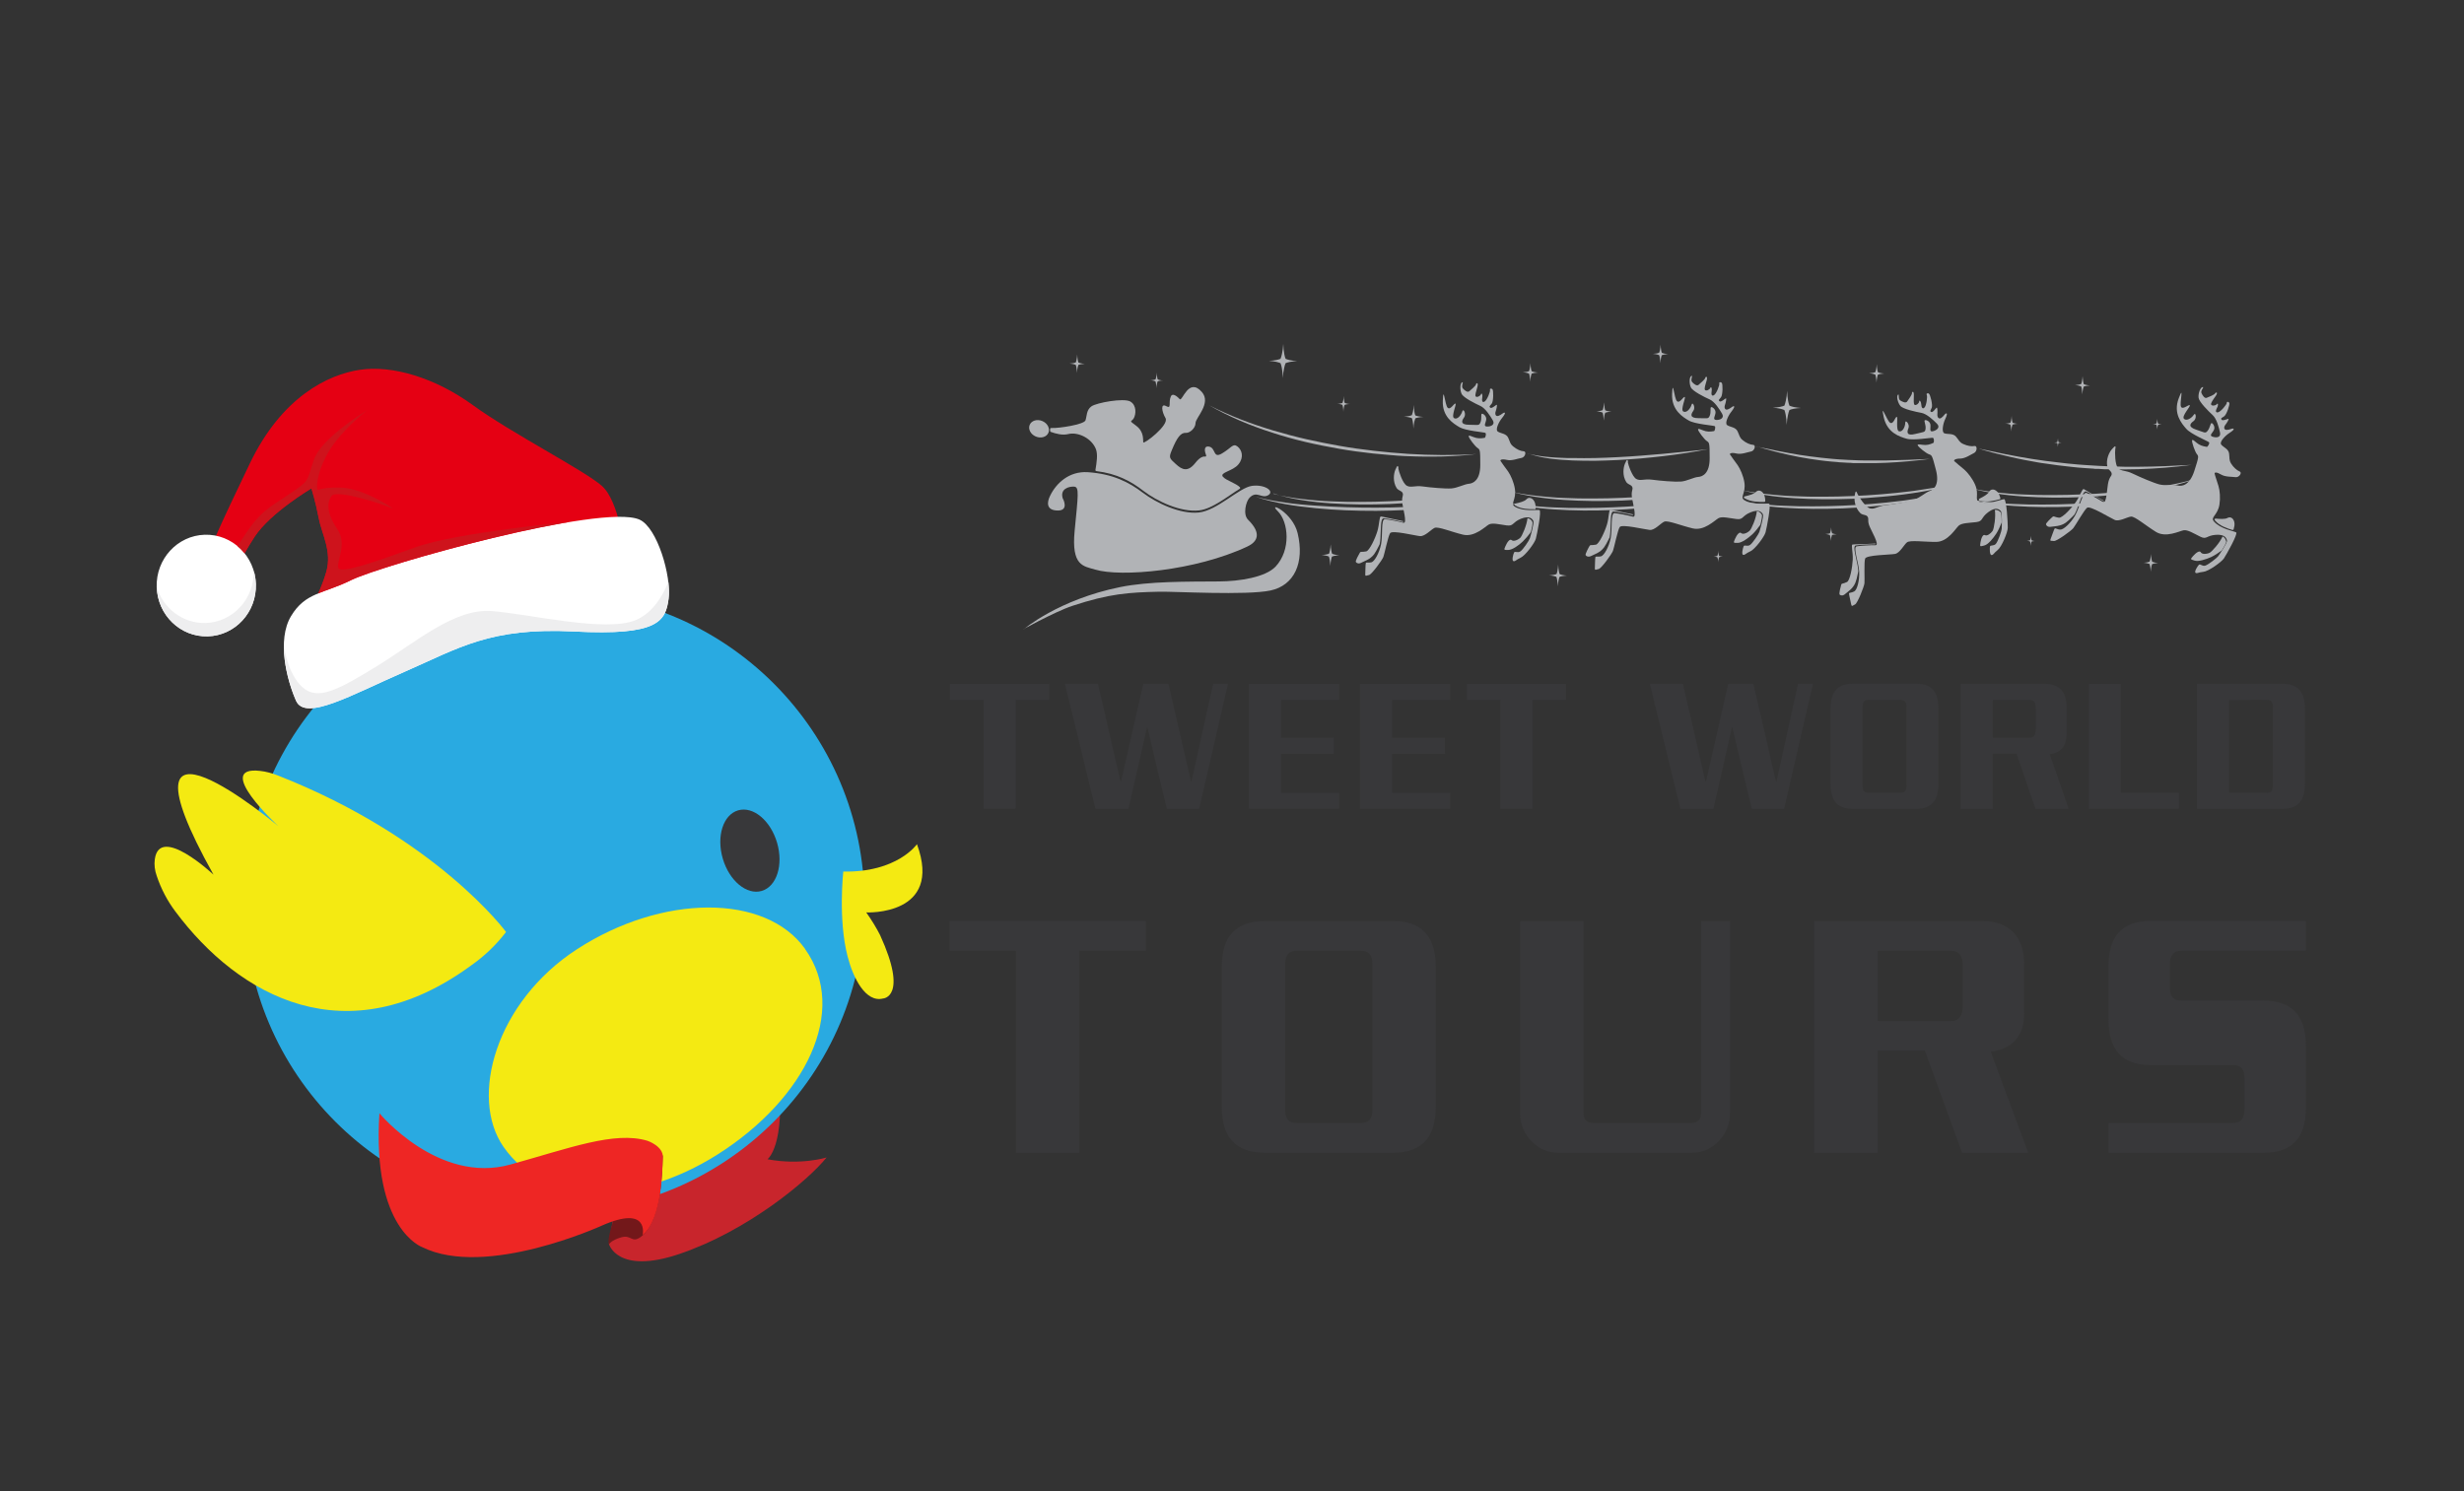 <?xml version="1.0" encoding="UTF-8"?>
<svg xmlns="http://www.w3.org/2000/svg" version="1.1" viewBox="0 0 223 135">
  <rect x="0" y="0" width="223" height="135" fill="#333333" stroke="none"/>
  <defs>
    <style>
      .cls-1, .cls-2, .cls-3, .cls-4 {
        fill-rule: evenodd;
      }

      .cls-1, .cls-5 {
        fill: #fff;
      }

      .cls-6 {
        fill: #f4ea12;
      }

      .cls-2 {
        fill: #ce131c;
      }

      .cls-7 {
        fill: #38383a;
      }

      .cls-8 {
        fill: #73181a;
      }

      .cls-3 {
        fill: #e50013;
      }

      .cls-9 {
        fill: #b1b3b6;
      }

      .cls-10 {
        fill: #29aae1;
      }

      .cls-11 {
        fill: #ee2624;
      }

      .cls-12 {
        fill: #c8252c;
      }

      .cls-4 {
        fill: #eeeeef;
      }
    </style>
  </defs>
  <!-- Generator: Adobe Illustrator 28.7.7, SVG Export Plug-In . SVG Version: 1.2.0 Build 194)  -->
  <g>
    <g id="Layer_1">
      <g>
        <g>
          <path class="cls-7" d="M94.96,63.35h-3.04v9.86h-2.9v-9.86h-3.04v-1.45h8.98v1.45Z"/>
          <path class="cls-7" d="M111.14,61.9l-2.61,11.31h-2.93l-1.76-7.37h-.03l-1.68,7.37h-2.99l-2.76-11.31h2.99l2.05,8.87h.03l2.02-8.87h2.28l2.05,8.87h.03l1.96-8.87h1.34Z"/>
          <path class="cls-7" d="M121.19,73.21h-8.16v-11.31h8.16v1.45h-5.26v3.43h4.78v1.45h-4.78v3.53h5.26v1.45Z"/>
          <path class="cls-7" d="M131.25,73.21h-8.16v-11.31h8.16v1.45h-5.26v3.43h4.78v1.45h-4.78v3.53h5.26v1.45Z"/>
          <path class="cls-7" d="M141.73,63.35h-3.04v9.86h-2.9v-9.86h-3.04v-1.45h8.98v1.45Z"/>
          <path class="cls-7" d="M164.08,61.9l-2.61,11.31h-2.93l-1.76-7.37h-.03l-1.68,7.37h-2.99l-2.76-11.31h2.99l2.05,8.87h.03l2.02-8.87h2.28l2.05,8.87h.03l1.96-8.87h1.34Z"/>
          <path class="cls-7" d="M175.44,70.98c0,1.48-.65,2.23-1.94,2.23h-5.89c-1.3,0-1.94-.74-1.94-2.23v-6.86c0-1.48.65-2.23,1.94-2.23h5.89c1.3,0,1.94.74,1.94,2.23v6.86ZM172.54,71.16v-7.21c0-.4-.17-.6-.52-.6h-2.93c-.35,0-.52.2-.52.6v7.21c0,.4.17.6.52.6h2.93c.35,0,.52-.2.52-.6Z"/>
          <path class="cls-7" d="M187.23,73.21h-3.02l-1.7-4.98h-2.16v4.98h-2.9v-11.31h7.68c.63,0,1.11.19,1.45.58.31.37.46.87.46,1.52v2.4c0,1.1-.51,1.72-1.53,1.87l1.71,4.93ZM184.24,66.01v-1.94c0-.48-.18-.72-.54-.72h-3.35v3.43h3.35c.36,0,.54-.25.54-.76Z"/>
          <path class="cls-7" d="M197.2,73.21h-8.16v-11.31h2.9v9.86h5.26v1.45Z"/>
          <path class="cls-7" d="M208.6,70.98c0,1.48-.65,2.23-1.94,2.23h-7.83v-11.31h7.83c1.3,0,1.94.74,1.94,2.23v6.86ZM205.7,71.16v-7.21c0-.4-.17-.6-.52-.6l-3.45.02v8.39h3.45c.35,0,.52-.2.52-.6Z"/>
        </g>
        <g>
          <path class="cls-7" d="M103.71,86.06h-6.02v18.28h-5.74v-18.28h-6.02v-2.69h17.77v2.69Z"/>
          <path class="cls-7" d="M129.94,100.21c0,2.75-1.28,4.13-3.85,4.13h-11.66c-2.57,0-3.85-1.38-3.85-4.13v-12.71c0-2.75,1.28-4.13,3.85-4.13h11.66c2.57,0,3.85,1.38,3.85,4.13v12.71ZM124.2,100.54v-13.37c0-.74-.35-1.11-1.04-1.11h-5.8c-.69,0-1.04.37-1.04,1.11v13.37c0,.74.35,1.11,1.04,1.11h5.8c.69,0,1.04-.37,1.04-1.11Z"/>
          <path class="cls-7" d="M156.57,100.77c0,.96-.34,1.8-1.01,2.51-.67.71-1.48,1.06-2.41,1.06h-12.15c-.94,0-1.74-.35-2.41-1.06-.67-.71-1.01-1.54-1.01-2.51v-17.4h5.74v17.4c0,.59.31.88.92.88h8.79c.61,0,.92-.3.92-.88v-17.4h2.63v17.4Z"/>
          <path class="cls-7" d="M183.56,104.34h-5.99l-3.36-9.24h-4.28v9.24h-5.74v-20.97h15.21c1.24,0,2.2.36,2.87,1.08.61.68.92,1.62.92,2.82v4.46c0,2.03-1.01,3.19-3.02,3.47l3.39,9.14ZM177.64,91v-3.6c0-.9-.36-1.34-1.07-1.34h-6.63v6.36h6.63c.71,0,1.07-.47,1.07-1.41Z"/>
          <path class="cls-7" d="M208.69,100.28c0,2.71-1.25,4.06-3.76,4.06h-14.11v-2.69h11.3c.67,0,1.01-.41,1.01-1.25v-2.82c0-.79-.34-1.18-1.01-1.18h-7.54c-2.5,0-3.76-1.38-3.76-4.13v-4.78c0-2.75,1.25-4.13,3.76-4.13h14.11v2.69h-11.21c-.73,0-1.1.39-1.1,1.18v2.23c0,.74.34,1.11,1.01,1.11h7.45c2.57,0,3.85,1.35,3.85,4.06v5.64Z"/>
        </g>
      </g>
      <g>
        <g>
          <g>
            <path class="cls-9" d="M138.68,47.23c-.06-.11-.17-.29-.44-.32-.05.6-.49,1.62-.66,1.78-.24.21-.61.34-.77.2-.15-.14-.39.14-.56.54-.18.4-.11.34.25.35.37,0,.96-.42,1.33-.78.22-.21.51-.55.72-.85.1-.39.19-.82.13-.92Z"/>
            <path class="cls-9" d="M137.16,45.77c.52.32,1.26.33,1.75.32.05,0,.09-.04.08-.09,0-.12-.01-.23-.03-.31-.06-.47-.49-.84-.83-.48-.16.17-.59.29-.99.37-.07.01-.1.11-.04.15.02.01.04.03.06.04Z"/>
            <path class="cls-9" d="M126.99,47.17c-.89-.17-1.9-.42-2.01-.42-.16,0-.13.67-.32,1.32-.19.65-.72,1.77-1.01,1.84-.2.04-.37.04-.46.04-.04,0-.08.02-.11.06-.11.19-.43.76-.37.86.08.12.27.19.5.06s.79-.28,1.15-.76c.12-.16.26-.42.4-.7.04-.07.07-.15.11-.22,0,0,0-.02,0-.03.13-.6.05-1.66.18-2.1.04-.13.09-.21.18-.2.37.03,1.29.21,1.68.32.02,0,.04,0,.06,0,0-.02,0-.04,0-.06Z"/>
            <path class="cls-9" d="M127.05,47.18s-.04,0-.06-.01c0,.02,0,.04,0,.06.03,0,.05-.02.06-.05Z"/>
            <path class="cls-9" d="M126.55,42.4c.05.28.4,1.37.78,1.57.38.2.71-.04,1.42.06.71.1,2.07.22,2.61.18.54-.04,1.18-.39,1.57-.42s1.04-.31,1.04-1.71c0-1.4-.03-1.38-.26-1.54s-.76-.86-.79-1.04.37.07.69.14c.32.08.7,0,.76-.01s.18-.39.05-.45-1.78-.19-2.33-.51c-.55-.33-1.58-.94-1.51-2.41.06-1.47.19.42.44.65s.57-.41.7-.38c.14.03-.41,1.16-.12,1.32.29.17.64-.27.74-.61s.39.24.16.55c-.23.31-.34.66.47.66.81,0,.89.11,1.02-.23.13-.33.02-.7.11-.76.09-.06.41.16.41.46,0,.3-.3.66.04.69.34.02.8-.15.55-.57-.25-.42-.67-1.09-1.13-1.3s-1.53-.74-1.69-1.09c-.16-.34-.15-.94.04-1.04.19-.1-.11.35.07.55.18.2.43.39.58.26s.59-.49.61-.63c.02-.13.24-.21.13.22s-.25.78-.15.88.4-.02.47-.2c.07-.18.17.06.12.3s-.01.5.21.36c.23-.14.53-.92.49-1.05s.11-.17.22-.07c.1.11.1,1.08-.06,1.3-.16.22-.27.25-.14.37s.48-.22.57-.26c.09-.03,0,.38-.08.61-.08.23,0,.48.26.39.26-.09.41-.29.53-.29s.03.19-.22.5c-.25.3-.63,1.03-.38,1.21.25.18.76.17.94.55s.16.56.47.81c.31.26.67.42.95.43.27.02.12.55-.21.6-.33.05-.87.29-1.32.18-.46-.11-.63,0-.58.09.05.1.54.75.69.96.25.36.52.99.61,1.56.16,1.01-.45,1.34,0,1.62.77.47,2,.26,2.22.31s-.22,2.21-.32,2.59c-.1.39-.96,1.54-1.39,1.73s-.47.35-.64.3c-.17-.04-.02-.63.06-.78s.32.07.57-.1c.25-.17.79-.99.85-1.17.06-.18.42-1.41.32-1.59-.1-.18-.32-.51-1.13-.19-.8.33-.62.68-1.28.6-.66-.09-1.29-.26-1.62-.08-.33.19-1.29,1.16-2.32.92s-2.26-.76-2.58-.62-.86.78-1.32.75c-.45-.04-2.52-.56-2.71-.27s-.5,1.85-.61,2.15-1.08,1.61-1.3,1.64c-.22.03-.35.17-.34-.08.01-.25.02-.9.05-1,.02-.1.23,0,.51-.07.28-.08.71-.84.87-1.63.16-.78-.02-2.31.35-2.27.37.03,1.28.21,1.67.32.39.11-.07-1.39-.11-1.89-.02-.24.02-.44.06-.58.04-.14-.02-.3-.15-.37-.16-.08-.35-.2-.41-.3-.37-.6-.26-1.31-.12-1.65.21-.5.25-.38.29-.15Z"/>
          </g>
          <g>
            <path class="cls-9" d="M159.45,46.59c-.06-.11-.18-.29-.45-.32-.05.6-.48,1.62-.66,1.78-.23.21-.61.35-.76.2-.15-.14-.39.14-.56.54-.18.4-.11.34.25.35.37,0,.95-.43,1.33-.78.22-.21.51-.56.72-.86.1-.39.19-.82.13-.92Z"/>
            <path class="cls-9" d="M157.93,45.12c.53.32,1.26.32,1.75.31.05,0,.09-.04.08-.09,0-.12-.01-.23-.03-.31-.07-.47-.49-.84-.84-.48-.16.17-.58.29-.99.38-.07.01-.1.11-.04.15.02.01.04.03.06.04Z"/>
            <path class="cls-9" d="M147.76,46.55c-.89-.16-1.91-.42-2.01-.42-.16,0-.12.67-.31,1.33-.19.65-.71,1.77-1,1.84-.2.04-.37.04-.46.04-.04,0-.08.02-.11.06-.11.19-.43.76-.36.86.08.12.27.18.51.06.23-.13.79-.28,1.15-.77.12-.16.26-.42.4-.7.04-.07.07-.15.11-.22,0,0,0-.02,0-.03.13-.6.05-1.66.17-2.1.04-.13.09-.21.18-.2.37.03,1.29.21,1.68.32.02,0,.04,0,.06,0,0-.02,0-.04,0-.06Z"/>
            <path class="cls-9" d="M147.82,46.57s-.04,0-.06-.01c0,.02,0,.04,0,.06.03,0,.05-.02.06-.05Z"/>
            <path class="cls-9" d="M147.31,41.79c.05.28.41,1.37.79,1.57.38.2.71-.04,1.42.06.71.1,2.07.21,2.61.17.54-.04,1.18-.4,1.57-.42.39-.03,1.04-.31,1.03-1.71,0-1.4-.03-1.38-.26-1.54-.23-.15-.76-.86-.79-1.03-.03-.18.37.06.69.14s.7,0,.76-.01c.06-.02.17-.39.05-.45-.12-.06-1.78-.18-2.33-.5-.55-.32-1.58-.94-1.52-2.41.06-1.47.19.42.44.65.25.24.56-.41.7-.38.14.03-.41,1.16-.12,1.32.29.16.64-.27.74-.61.09-.34.39.24.16.55-.23.31-.34.66.47.66.81,0,.89.1,1.02-.23.13-.33.02-.7.11-.76.09-.06.41.16.41.46,0,.3-.3.66.04.69s.8-.15.55-.57c-.25-.42-.67-1.09-1.13-1.29s-1.53-.74-1.69-1.08c-.16-.34-.15-.94.04-1.04s-.11.35.07.55c.18.2.43.38.58.26.15-.13.59-.5.61-.63s.24-.21.13.22c-.12.42-.25.78-.14.88.11.1.4-.03.47-.2s.17.06.12.3c-.05.25-.01.5.21.36.23-.14.52-.92.48-1.05s.11-.17.22-.07.1,1.08-.06,1.3c-.16.22-.27.25-.14.37.12.12.48-.22.57-.26.09-.04,0,.38-.08.61-.08.23,0,.48.26.39.26-.09.41-.29.53-.29.12,0,.03.19-.21.5-.25.3-.62,1.03-.38,1.21.25.18.76.17.94.55.19.38.16.56.47.81.31.26.67.41.95.43s.12.55-.2.6c-.33.06-.87.29-1.32.18-.46-.11-.63,0-.58.09.05.1.54.74.69.96.25.36.52.99.61,1.56.16,1-.45,1.34.01,1.62.77.47,2,.26,2.22.31.22.05-.21,2.21-.31,2.59-.1.39-.96,1.55-1.39,1.73-.43.19-.47.35-.64.31-.17-.04-.02-.63.05-.78.07-.15.32.06.57-.11.25-.17.79-1,.85-1.18.05-.18.42-1.41.32-1.59s-.33-.51-1.13-.18c-.8.33-.62.69-1.28.6-.66-.08-1.29-.26-1.62-.07-.33.19-1.29,1.17-2.32.92-1.03-.24-2.26-.75-2.58-.61s-.86.79-1.31.75-2.53-.55-2.72-.26-.5,1.85-.61,2.15c-.11.3-1.07,1.62-1.3,1.65-.22.03-.35.17-.34-.08.01-.25.02-.9.05-1,.02-.1.23,0,.51-.07.28-.08.71-.85.87-1.63.16-.78-.02-2.31.35-2.28.37.03,1.28.21,1.67.32.39.11-.07-1.39-.11-1.89-.02-.24.02-.44.06-.58.04-.14-.02-.3-.15-.37-.16-.08-.35-.19-.41-.3-.37-.59-.26-1.31-.12-1.65.21-.5.25-.38.29-.15Z"/>
          </g>
          <g>
            <path class="cls-9" d="M181.05,46.36c-.09-.09-.24-.23-.51-.2.1.59-.07,1.69-.2,1.89-.18.26-.51.49-.69.39-.18-.1-.34.23-.41.66-.07.43-.03.36.33.28.36-.08.82-.65,1.1-1.08.17-.26.35-.66.49-1.01,0-.4-.02-.84-.1-.93Z"/>
            <path class="cls-9" d="M179.21,45.32c.59.18,1.3,0,1.77-.13.05-.01.07-.06.06-.11-.04-.12-.07-.22-.1-.29-.18-.44-.68-.69-.93-.26-.11.2-.49.43-.87.61-.07.03-.07.13,0,.16.02,0,.04.02.07.03Z"/>
            <path class="cls-9" d="M169.71,49.2c-.9.06-1.95.06-2.05.09-.15.04.05.68.02,1.36-.03.68-.25,1.9-.52,2.03-.18.09-.35.13-.43.15-.04,0-.08.04-.09.08-.06.21-.23.84-.14.92.11.09.31.11.5-.07.2-.18.7-.47.92-1.02.08-.19.15-.47.21-.78.02-.08.03-.16.05-.24,0,0,0-.02,0-.03-.02-.62-.36-1.62-.35-2.08,0-.14.04-.23.13-.24.37-.06,1.3-.11,1.71-.1.02,0,.04,0,.05-.01,0-.02,0-.04-.01-.06Z"/>
            <path class="cls-9" d="M169.77,49.2s-.04,0-.06,0c0,.02,0,.04.01.06.03-.01.04-.03.05-.06Z"/>
            <path class="cls-9" d="M168.1,44.69c.12.26.73,1.23,1.15,1.33s.68-.21,1.39-.29,2.06-.3,2.57-.48c.51-.17,1.05-.67,1.42-.8.37-.12.93-.55.58-1.91-.35-1.36-.37-1.33-.63-1.42s-.95-.64-1.02-.81c-.07-.16.38-.03.7-.03s.68-.17.73-.2c.05-.03.07-.42-.06-.45-.13-.03-1.77.26-2.38.08-.61-.18-1.76-.52-2.07-1.96s.29.36.59.52.45-.54.59-.54c.14,0-.11,1.22.21,1.31.32.09.56-.42.56-.77s.44.13.29.49-.17.72.62.52c.78-.2.89-.12.93-.47.04-.35-.15-.68-.08-.76.07-.08.44.05.51.34.07.29-.13.72.21.65s.74-.34.39-.69c-.35-.35-.92-.89-1.41-.98-.49-.09-1.67-.34-1.9-.63-.24-.29-.37-.87-.22-1.01.15-.14-.02.37.2.51s.51.27.63.11.45-.63.44-.76c-.02-.13.18-.26.17.18,0,.44-.05.82.08.88s.38-.12.4-.31.18.01.19.26c.01.25.11.48.29.29.19-.19.28-1.02.21-1.14-.07-.12.07-.2.19-.12.13.08.36,1.02.26,1.27-.1.25-.2.31-.05.39s.41-.34.49-.39c.08-.06.09.37.07.61s.12.47.35.32c.22-.15.32-.38.44-.41.12-.03.08.18-.09.53s-.35,1.15-.07,1.27c.28.11.78-.02,1.05.3.28.32.29.5.66.67.37.17.76.24,1.02.18.27-.05.25.5-.05.64s-.77.49-1.24.5c-.47,0-.61.15-.54.23.07.08.7.59.9.76.33.29.75.83.98,1.36.41.93-.1,1.41.41,1.57.86.26,2-.24,2.22-.25.22,0,.34,2.19.33,2.59,0,.4-.55,1.74-.92,2.02-.37.29-.37.45-.55.45-.18,0-.17-.61-.14-.77.03-.16.33-.02.53-.24.2-.23.52-1.16.53-1.35s.06-1.47-.08-1.62-.44-.42-1.14.1-.43.82-1.09.9-1.31.07-1.59.33-.97,1.45-2.02,1.46-2.38-.18-2.65.04c-.28.22-.64.97-1.09,1.05-.45.08-2.58.09-2.7.42-.11.33-.03,1.92-.06,2.23-.03.32-.64,1.83-.85,1.92-.21.09-.3.25-.35,0-.05-.25-.2-.88-.2-.98,0-.11.22-.05.48-.2s.48-.99.44-1.79-.59-2.23-.22-2.29,1.29-.11,1.7-.1c.41,0-.41-1.33-.58-1.81-.08-.23-.09-.43-.08-.58,0-.15-.09-.28-.24-.32-.18-.04-.39-.1-.47-.19-.5-.49-.57-1.21-.52-1.57.08-.53.15-.43.24-.22Z"/>
          </g>
          <g>
            <path class="cls-9" d="M201.47,49c-.03-.13-.08-.33-.32-.44-.24.55-.97,1.39-1.18,1.48-.29.13-.69.14-.79-.05-.1-.18-.41.01-.7.34-.29.33-.22.29.13.41.35.12,1.04-.11,1.51-.32.28-.13.65-.37.95-.59.22-.34.44-.72.41-.83Z"/>
            <path class="cls-9" d="M200.48,47.13c.4.47,1.09.7,1.56.84.05.01.1-.01.11-.06.03-.12.06-.22.07-.3.08-.46-.2-.95-.64-.72-.2.11-.65.09-1.06.05-.07,0-.12.07-.08.13.01.02.03.04.04.06Z"/>
            <path class="cls-9" d="M190.37,45.3c-.8-.43-1.68-.99-1.78-1.03-.15-.05-.33.6-.71,1.16-.39.56-1.23,1.46-1.53,1.43-.2-.02-.36-.08-.45-.11-.04-.02-.09,0-.12.02-.17.15-.65.59-.61.7.04.14.2.26.46.21.26-.05.84-.02,1.33-.37.17-.12.38-.32.6-.54.06-.06.11-.12.17-.18,0,0,.01-.01.02-.02.31-.53.56-1.56.82-1.94.08-.11.15-.17.23-.14.34.15,1.16.6,1.5.83.02.01.04.02.05.02,0-.02.01-.04.02-.06Z"/>
            <path class="cls-9" d="M190.43,45.33s-.04-.02-.05-.03c0,.02-.01.04-.02.06.03,0,.05,0,.08-.03Z"/>
            <path class="cls-9" d="M191.44,40.63c-.04.28-.04,1.43.25,1.74s.69.18,1.33.5c.64.31,1.9.85,2.42.98.53.13,1.25,0,1.63.09.38.1,1.08.03,1.52-1.3.43-1.33.4-1.33.23-1.54-.17-.22-.46-1.05-.43-1.23s.33.18.61.35c.28.17.66.22.73.23.06,0,.29-.32.19-.42-.1-.1-1.63-.73-2.05-1.21-.42-.48-1.21-1.39-.69-2.76.52-1.37.05.45.21.76.16.3.67-.22.79-.14.12.07-.75.97-.53,1.22.22.25.7-.05.89-.35s.3.35-.02.57c-.31.22-.53.52.24.77.77.25.82.38,1.04.1s.24-.65.34-.69c.1-.03.34.28.25.56-.09.29-.5.54-.17.66s.8.11.7-.37c-.11-.48-.3-1.24-.67-1.58-.37-.34-1.22-1.18-1.27-1.56s.15-.94.36-.97c.21-.04-.21.3-.1.54s.29.5.47.43.72-.28.77-.41c.06-.12.3-.12.05.24s-.48.66-.41.79.39.1.51-.05c.12-.15.15.11.02.33-.12.22-.17.47.09.41.26-.06.79-.71.79-.85,0-.14.16-.13.23,0,.07.13-.24,1.05-.46,1.21-.22.16-.33.15-.25.3.08.15.53-.06.62-.07.1,0-.12.36-.27.55-.15.19-.15.46.13.45.27,0,.48-.15.59-.11s-.03.19-.36.4c-.33.21-.91.78-.74,1.03.18.25.67.4.72.82.06.42-.02.58.19.92s.51.6.77.71c.25.1-.05.56-.38.51-.33-.05-.91,0-1.31-.24s-.59-.2-.58-.09.28.88.35,1.13c.13.42.18,1.1.09,1.67-.16,1.01-.85,1.13-.5,1.54.59.69,1.82.87,2.01.99s-.89,2.03-1.11,2.36-1.4,1.17-1.86,1.21-.55.18-.7.09c-.15-.09.18-.61.3-.73s.29.16.57.08c.29-.09,1.06-.7,1.17-.85s.84-1.21.8-1.41c-.04-.2-.15-.59-1.01-.53-.86.06-.81.46-1.4.17s-1.15-.65-1.52-.58c-.38.07-1.59.7-2.49.15-.9-.55-1.91-1.42-2.26-1.39-.35.03-1.07.48-1.48.3s-2.23-1.31-2.5-1.1-1.05,1.6-1.25,1.85-1.52,1.2-1.75,1.16c-.22-.04-.39.05-.3-.18.09-.23.3-.85.36-.94.06-.09.21.08.51.09.29.02.94-.58,1.34-1.27.4-.69.7-2.2,1.04-2.05.34.15,1.15.6,1.49.82.34.23.36-1.34.49-1.83.06-.23.15-.41.24-.53.09-.12.07-.29-.03-.4-.13-.13-.27-.29-.3-.41-.16-.68.16-1.33.4-1.6.35-.41.36-.29.32-.05Z"/>
          </g>
          <g>
            <ellipse class="cls-9" cx="94.04" cy="38.81" rx=".76" ry=".92" transform="translate(21.42 110.06) rotate(-66.88)"/>
            <path class="cls-9" d="M92.66,56.95s3.14-2.68,8.72-3.81c2.63-.53,6-.49,8.95-.51,1.85-.01,4.2-.38,5.11-1.34,1.42-1.5,1.18-4.06.2-5.02-.98-.95,1.35.1,1.8,1.99.64,2.66-.29,4.73-2.46,5.19s-8.71.08-10.05.11c-2.76.06-4.52.17-7.88,1.28-1.61.53-5.02,2.43-4.39,2.09Z"/>
            <path class="cls-9" d="M110.68,43.16c-.33-.41.9-.5,1.41-1.14.51-.63.31-1.3-.1-1.61-.41-.31-.53.12-1.39.63-.86.52-.53-.53-1.21-.62-.49-.06-.35.49-.23.8.02.06-.03.12-.09.11-.17-.03-.47.04-.88.56-.68.87-1.2.65-1.78.11-.59-.53-.64-.58-.35-1.27.46-1.11.79-1.59,1.29-1.55.32.02.85-.42.85-.89,0-.47,1.46-1.8.57-2.81-1.2-1.37-1.77.9-2,.65-.49-.52-.72-.43-.8-.26-.26.58.1,1.18-.43.89-.52-.29-.4.5-.06,1.08.37.63-1.97,2.4-2.01,2.2-.04-.2.1-.95-.64-1.5-.74-.54-.42-.33-.22-.68.2-.35.28-1.18-.32-1.52-.6-.33-3.04.11-3.51.44-.47.33-.41.9-.54,1.27-.14.38-2.41.72-3.01.69-.03,0-.07,0-.1,0-.05,0-.09.04-.09.09,0,.06,0,.11,0,.17,0,.04.02.08.05.09.46.17,1.07.33,1.59.2.91-.22,2.14.4,2.51,1.38.17.46.07,1.17-.05,1.87,0,.05.02.09.07.1,1.9.23,3.18.94,4.27,1.79,1.23.94,3.37,1.96,5.05,1.77,1.2-.14,2.56-1.27,3.67-1.96.05-.03.05-.09.02-.13-.37-.38-1.27-.63-1.52-.94Z"/>
            <path class="cls-9" d="M96.21,45.16s.55,1.05-.46,1.05c-1.08,0-1.01-.74-.71-1.34.55-1.13,1.71-2.23,3.39-2.13,2.3.15,3.76.92,5,1.86,1.24.94,3.39,1.96,5.06,1.79,1.67-.17,3.65-2.25,4.81-2.41s2.08.48,1.48.84c-.6.36-1.03-.46-1.7.24-.32.34-.61,1.5-.13,1.98,1.3,1.28.81,2.02-.06,2.43-4.73,2.22-11.47,2.78-13.76,2.09-1.08-.32-2.18-.32-1.87-3.52.31-3.2.43-3.95-.03-3.99-.46-.04-1.36.19-1.03,1.12Z"/>
          </g>
          <path class="cls-9" d="M109.44,36.69c1.85.94,3.79,1.68,5.77,2.27.99.29,1.99.56,3,.79,1.01.23,2.02.43,3.04.61,1.02.18,2.04.32,3.07.44,1.03.12,2.06.21,3.09.28,2.07.13,4.14.15,6.21.02-1.03.13-2.07.19-3.11.22-.26,0-.52.01-.78.01-.26,0-.52,0-.78,0-.52,0-1.04-.02-1.56-.04-.26,0-.52-.03-.78-.04-.13,0-.26-.02-.39-.03l-.39-.03c-.52-.04-1.04-.09-1.55-.14-1.03-.11-2.06-.25-3.09-.43-1.02-.18-2.04-.38-3.06-.62-1.01-.24-2.01-.52-3-.84-.99-.32-1.97-.68-2.92-1.09-.95-.41-1.89-.87-2.79-1.39Z"/>
          <path class="cls-9" d="M115.26,44.7c.85.23,1.72.37,2.6.47.22.03.44.05.66.07.22.02.44.04.66.06l.66.05c.22.01.44.02.66.03.88.04,1.76.06,2.64.05.88,0,1.76-.02,2.64-.06.88-.03,1.76-.09,2.63-.16.88-.07,1.75-.16,2.63-.27.22-.03.44-.05.65-.09l.65-.1c.22-.04.43-.07.65-.1.22-.04.43-.08.65-.12.86-.16,1.72-.36,2.56-.63-.82.33-1.68.56-2.54.76-.86.2-1.73.36-2.61.48-.22.03-.44.06-.66.09-.22.03-.44.05-.66.08-.22.03-.44.05-.66.07l-.33.03-.33.03c-.88.08-1.76.14-2.64.18-.88.03-1.77.05-2.65.04-.88-.01-1.77-.04-2.65-.1-.88-.06-1.76-.15-2.64-.29-.87-.14-1.74-.32-2.58-.61Z"/>
          <path class="cls-9" d="M136.31,44.39c.85.23,1.72.37,2.6.47.22.03.44.05.66.07.22.02.44.04.66.06l.66.05c.22.01.44.02.66.03.88.04,1.76.06,2.64.05.88,0,1.76-.02,2.64-.06.88-.03,1.76-.09,2.63-.16.88-.07,1.75-.16,2.63-.27.22-.03.44-.05.65-.09l.65-.1c.22-.04.43-.07.65-.1.22-.04.43-.08.65-.12.86-.16,1.72-.36,2.56-.63-.82.33-1.68.56-2.54.76-.86.2-1.73.36-2.61.48-.22.03-.44.06-.66.09-.22.03-.44.05-.66.08-.22.03-.44.05-.66.07l-.33.03-.33.03c-.88.08-1.76.14-2.64.18-.88.03-1.77.05-2.65.04-.88-.01-1.77-.04-2.65-.1-.88-.06-1.76-.15-2.64-.29-.87-.14-1.74-.32-2.58-.61Z"/>
          <path class="cls-9" d="M157.12,44.23c.85.23,1.72.37,2.6.47.22.03.44.05.66.07.22.02.44.04.66.06l.66.05c.22.01.44.02.66.03.88.04,1.76.06,2.64.05.88,0,1.76-.02,2.64-.06.88-.03,1.76-.09,2.63-.16.88-.07,1.75-.16,2.63-.27.22-.03.44-.05.65-.09l.65-.1c.22-.04.43-.07.65-.1.22-.04.43-.08.65-.12.86-.16,1.72-.36,2.56-.63-.82.33-1.68.56-2.54.76-.86.2-1.73.36-2.61.48-.22.03-.44.06-.66.09-.22.03-.44.05-.66.08-.22.03-.44.05-.66.07l-.33.03-.33.03c-.88.08-1.76.14-2.64.18-.88.03-1.77.05-2.65.04-.88-.01-1.77-.04-2.65-.1-.88-.06-1.76-.15-2.64-.29-.87-.14-1.74-.32-2.58-.61Z"/>
          <path class="cls-9" d="M177.93,44.08c.85.23,1.72.37,2.6.47.22.03.44.05.66.07.22.02.44.04.66.06l.66.05c.22.01.44.02.66.03.88.04,1.76.06,2.64.05.88,0,1.76-.02,2.64-.06.88-.03,1.76-.09,2.63-.16.88-.07,1.75-.16,2.63-.27.22-.03.44-.05.65-.09l.65-.1c.22-.04.43-.07.65-.1.22-.04.43-.08.65-.12.86-.16,1.72-.36,2.56-.63-.82.33-1.68.56-2.54.76-.86.2-1.73.36-2.61.48-.22.03-.44.06-.66.09-.22.03-.44.05-.66.08-.22.03-.44.05-.66.07l-.33.03-.33.03c-.88.08-1.76.14-2.64.18-.88.03-1.77.05-2.65.04-.88-.01-1.77-.04-2.65-.1-.88-.06-1.76-.15-2.64-.29-.87-.14-1.74-.32-2.58-.61Z"/>
          <path class="cls-9" d="M113.69,44.98c.88.24,1.78.39,2.68.52l.68.09.68.07.68.06.68.05c.91.06,1.81.11,2.72.14.91.03,1.82.04,2.73.04.91,0,1.82-.02,2.72-.06.91-.04,1.81-.1,2.72-.17l.68-.06.68-.08.68-.09c.22-.03.45-.07.67-.1.9-.14,1.79-.33,2.66-.6-.85.33-1.74.56-2.63.74-.9.18-1.8.31-2.71.41-.23.03-.45.05-.68.07-.23.02-.45.04-.68.06-.23.02-.46.03-.68.05-.23.02-.46.03-.68.04-.91.05-1.82.07-2.74.08-.91,0-1.82-.01-2.74-.05-.91-.04-1.82-.1-2.73-.19-.91-.09-1.81-.2-2.71-.36-.9-.16-1.79-.36-2.66-.65Z"/>
          <path class="cls-9" d="M135.44,45.25c.85.23,1.72.37,2.6.47.22.03.44.05.66.07.22.02.44.04.66.06l.66.05c.22.01.44.02.66.03.88.04,1.76.06,2.64.05.88,0,1.76-.02,2.64-.06.88-.03,1.76-.09,2.63-.16.88-.07,1.75-.16,2.63-.27.22-.03.44-.05.65-.09l.65-.1c.22-.04.43-.07.65-.1.22-.04.43-.08.65-.12.86-.16,1.72-.36,2.56-.63-.82.33-1.68.56-2.54.76-.86.2-1.73.36-2.61.48-.22.03-.44.06-.66.09-.22.03-.44.05-.66.08-.22.03-.44.05-.66.07l-.33.03-.33.03c-.88.08-1.76.14-2.64.18-.88.03-1.77.05-2.65.04-.88-.01-1.77-.04-2.65-.1-.88-.06-1.76-.15-2.64-.29-.87-.14-1.74-.32-2.58-.61Z"/>
          <path class="cls-9" d="M156.25,45.1c.85.23,1.72.37,2.6.47.22.03.44.05.66.07.22.02.44.04.66.06l.66.05c.22.01.44.02.66.03.88.04,1.76.06,2.64.05.88,0,1.76-.02,2.64-.06.88-.03,1.76-.09,2.63-.16.88-.07,1.75-.16,2.63-.27.22-.03.44-.05.65-.09l.65-.1c.22-.04.43-.07.65-.1.22-.04.43-.08.65-.12.86-.16,1.72-.36,2.56-.63-.82.33-1.68.56-2.54.76-.86.2-1.73.36-2.61.48-.22.03-.44.06-.66.09-.22.03-.44.05-.66.08-.22.03-.44.05-.66.07l-.33.03-.33.03c-.88.08-1.76.14-2.64.18-.88.03-1.77.05-2.65.04-.88-.01-1.77-.04-2.65-.1-.88-.06-1.76-.15-2.64-.29-.87-.14-1.74-.32-2.58-.61Z"/>
          <path class="cls-9" d="M177.07,44.94c.85.23,1.72.37,2.6.47.22.03.44.05.66.07.22.02.44.04.66.06l.66.05c.22.01.44.02.66.03.88.04,1.76.06,2.64.05.88,0,1.76-.02,2.64-.06.88-.03,1.76-.09,2.63-.16.88-.07,1.75-.16,2.63-.27.22-.03.44-.05.65-.09l.65-.1c.22-.04.43-.07.65-.1.22-.04.43-.08.65-.12.86-.16,1.72-.36,2.56-.63-.82.33-1.68.56-2.54.76-.86.2-1.73.36-2.61.48-.22.03-.44.06-.66.09-.22.03-.44.05-.66.08-.22.03-.44.05-.66.07l-.33.03-.33.03c-.88.08-1.76.14-2.64.18-.88.03-1.77.05-2.65.04-.88-.01-1.77-.04-2.65-.1-.88-.06-1.76-.15-2.64-.29-.87-.14-1.74-.32-2.58-.61Z"/>
          <path class="cls-9" d="M138.28,41.04l.25.07.25.06c.17.03.33.07.5.09l.13.02.13.02c.08.01.17.02.25.03.17.02.34.04.51.05.34.03.68.05,1.02.06l.51.02h.51c.68.02,1.36.01,2.04,0,.68-.02,1.36-.04,2.04-.08.68-.03,1.36-.08,2.04-.13.68-.05,1.36-.11,2.04-.17,1.36-.12,2.71-.27,4.07-.42-1.34.26-2.69.47-4.05.63-.34.04-.68.08-1.02.11l-.51.05-.51.05c-.68.06-1.36.1-2.05.14-.68.03-1.37.06-2.05.07-.68,0-1.37,0-2.05-.03-.68-.03-1.37-.08-2.05-.17-.34-.05-.68-.1-1.01-.18-.17-.04-.33-.08-.5-.13l-.24-.08-.24-.09Z"/>
          <path class="cls-9" d="M158.96,40.42c1.3.27,2.59.54,3.89.75.16.03.33.05.49.07l.49.07c.16.02.33.04.49.06.16.02.33.04.49.06l.49.05c.16.02.33.04.49.05l.49.04c.16.01.33.03.49.03l.49.03c.16,0,.33.02.49.02l.49.02c.16,0,.33.01.49.01h.99c.33.01.66,0,.99,0,1.32-.02,2.64-.08,3.96-.14-1.31.17-2.63.29-3.96.35-.33.01-.66.02-.99.03h-.99s-.12,0-.12,0h-.12s-.25,0-.25,0h-.5c-.17-.02-.33-.03-.5-.03l-.5-.03c-.17,0-.33-.02-.5-.04l-.5-.04c-.17-.01-.33-.03-.5-.05l-.49-.06c-.16-.02-.33-.05-.49-.07-.16-.02-.33-.05-.49-.07-.33-.06-.65-.11-.98-.17-1.3-.25-2.59-.58-3.85-.96Z"/>
          <path class="cls-9" d="M179.15,40.62c1.58.34,3.16.67,4.75.92.8.12,1.59.24,2.39.32l.6.07c.2.03.4.04.6.06.4.04.8.08,1.2.1.8.06,1.61.1,2.41.13.4,0,.8.02,1.21.03.4,0,.81,0,1.21,0,1.61-.01,3.22-.08,4.83-.17-1.6.21-3.21.34-4.83.39-.4,0-.81.02-1.21.02-.4,0-.81,0-1.21-.01-.1,0-.2,0-.3,0h-.3s-.61-.04-.61-.04h-.3c-.1-.02-.2-.03-.3-.03l-.61-.04c-.4-.02-.81-.07-1.21-.11-.4-.04-.8-.09-1.21-.14-.4-.05-.8-.11-1.2-.17l-.3-.04-.3-.05-.6-.11c-.2-.03-.4-.08-.6-.11-.2-.04-.4-.08-.59-.12l-.59-.13c-.2-.04-.39-.09-.59-.14l-.59-.14c-.2-.05-.39-.1-.59-.15-.39-.1-.78-.22-1.17-.33Z"/>
        </g>
        <g>
          <path class="cls-9" d="M145.49,37.21c-.08-.02-.15-.04-.21-.07-.02-.06-.05-.14-.06-.24-.02-.14-.04-.3-.05-.48-.01.18-.03.35-.06.48-.02.09-.04.17-.07.23-.06.02-.13.04-.21.06-.1.02-.22.03-.35.04.13,0,.25.03.35.05.08.02.15.04.21.07.02.06.05.14.06.24.02.14.04.3.05.48.01-.18.03-.35.06-.48.02-.09.04-.17.07-.23.06-.02.13-.04.21-.06.1-.02.22-.03.35-.04-.13,0-.25-.03-.35-.05Z"/>
          <path class="cls-9" d="M155.71,50.35c-.05-.01-.1-.03-.13-.04-.02-.04-.03-.09-.04-.15-.02-.09-.03-.19-.03-.31,0,.12-.02.22-.04.31-.01.06-.03.11-.04.15-.04.01-.08.03-.13.04-.07.01-.14.02-.22.02.08,0,.16.02.22.03.05.01.1.03.13.04.02.04.03.09.04.15.02.09.03.19.03.31,0-.12.02-.22.04-.31.01-.06.03-.11.04-.15.04-.01.08-.03.13-.04.07-.01.14-.02.22-.02-.08,0-.16-.02-.22-.03Z"/>
          <path class="cls-9" d="M183.97,48.94s-.08-.02-.11-.04c-.01-.03-.02-.08-.03-.13-.01-.07-.02-.16-.03-.26,0,.1-.02.19-.03.26-.01.05-.02.09-.04.13-.03.01-.07.02-.11.03-.06.01-.12.02-.19.02.07,0,.13.01.19.03.04,0,.08.02.11.04.01.03.02.08.03.13.01.07.02.16.03.26,0-.1.02-.19.03-.26.01-.05.02-.09.04-.13.03-.01.07-.02.11-.03.06-.01.12-.02.19-.02-.07,0-.13-.01-.19-.03Z"/>
          <path class="cls-9" d="M188.8,34.84c-.08-.02-.15-.04-.21-.07-.02-.06-.05-.14-.06-.24-.02-.14-.04-.3-.05-.48-.01.18-.03.35-.06.48-.02.09-.04.17-.07.23-.06.02-.13.04-.21.06-.1.02-.22.03-.35.04.13,0,.25.03.35.05.08.02.15.04.21.07.02.06.05.14.06.24.02.14.04.3.05.48.01-.18.03-.35.06-.48.02-.09.04-.17.07-.23.06-.02.13-.04.21-.06.1-.02.22-.03.35-.04-.13,0-.25-.03-.35-.05Z"/>
          <path class="cls-9" d="M195.43,38.38s-.09-.02-.12-.04c-.01-.04-.03-.08-.04-.14-.01-.08-.02-.18-.03-.29,0,.11-.02.2-.04.28-.01.06-.03.1-.04.14-.03.01-.07.03-.12.03-.06.01-.13.02-.21.02.08,0,.15.02.21.03.05.01.09.02.12.04.01.04.03.08.04.14.01.08.02.18.03.29,0-.11.02-.2.04-.28.01-.06.03-.1.04-.14.03-.01.07-.03.12-.03.06-.01.13-.02.21-.02-.08,0-.15-.02-.21-.03Z"/>
          <path class="cls-9" d="M186.4,40.04s-.07-.02-.1-.03c-.01-.03-.02-.07-.03-.11-.01-.07-.02-.14-.02-.23,0,.09-.02.17-.03.23,0,.05-.02.08-.03.11-.03.01-.06.02-.1.03-.05,0-.11.02-.17.02.06,0,.12.01.17.02.04,0,.07.02.1.03.01.03.02.07.03.11.01.07.02.14.02.23,0-.09.02-.17.03-.23,0-.05.02-.08.03-.11.03-.01.06-.02.1-.03.05,0,.11-.02.17-.02-.06,0-.12-.01-.17-.02Z"/>
          <path class="cls-9" d="M121.88,36.53c-.07-.02-.13-.03-.18-.06-.02-.05-.04-.12-.05-.2-.02-.12-.04-.26-.04-.42,0,.16-.03.3-.05.42-.02.08-.04.15-.06.2-.05.02-.11.04-.18.05-.09.02-.19.03-.31.03.11,0,.22.02.3.04.07.02.13.03.18.06.02.05.04.12.05.2.02.12.04.26.04.42,0-.16.03-.3.05-.42.02-.08.04-.15.06-.2.05-.02.11-.04.18-.05.09-.02.19-.03.31-.03-.11,0-.22-.02-.3-.04Z"/>
          <path class="cls-9" d="M104.96,34.4c-.07-.02-.13-.03-.18-.06-.02-.05-.04-.12-.05-.2-.02-.12-.04-.26-.04-.42,0,.16-.03.3-.05.42-.02.08-.04.15-.06.2-.05.02-.11.04-.18.05-.09.02-.19.03-.31.03.11,0,.22.02.3.04.07.02.13.03.18.06.02.05.04.12.05.2.02.12.04.26.04.42,0-.16.03-.3.05-.42.02-.08.04-.15.06-.2.05-.02.11-.04.18-.05.09-.02.19-.03.31-.03-.11,0-.22-.02-.3-.04Z"/>
          <path class="cls-9" d="M194.98,50.91c-.08-.02-.15-.04-.2-.06-.02-.06-.04-.14-.06-.23-.02-.13-.04-.29-.05-.47-.01.18-.03.33-.06.46-.02.09-.04.17-.07.23-.05.02-.12.04-.2.06-.1.02-.21.03-.34.04.13,0,.24.03.34.05.08.02.15.04.2.06.02.06.04.14.06.23.02.13.04.29.05.47.01-.18.03-.33.06-.46.02-.09.04-.17.07-.23.05-.02.12-.04.2-.06.1-.02.21-.03.34-.04-.13,0-.24-.03-.34-.05Z"/>
          <path class="cls-9" d="M182.33,38.32c-.07-.02-.13-.03-.18-.06-.02-.05-.04-.12-.05-.2-.02-.12-.04-.26-.04-.42,0,.16-.03.3-.05.42-.02.08-.04.15-.06.2-.05.02-.11.04-.18.05-.09.02-.19.03-.31.03.11,0,.22.02.3.04.07.02.13.03.18.06.02.05.04.12.05.2.02.12.04.26.04.42,0-.16.03-.3.05-.42.02-.08.04-.15.06-.2.05-.02.11-.04.18-.05.09-.02.19-.03.31-.03-.11,0-.22-.02-.3-.04Z"/>
          <path class="cls-9" d="M141.39,52.04c-.1-.02-.18-.05-.24-.08-.03-.07-.05-.17-.07-.28-.03-.16-.05-.36-.06-.57-.01.22-.04.41-.07.57-.02.11-.05.21-.08.28-.07.03-.15.05-.25.07-.12.02-.26.04-.42.05.15.01.3.03.42.06.1.02.18.05.24.08.03.07.05.17.07.28.03.16.05.36.06.57.01-.22.04-.41.07-.57.02-.11.05-.21.08-.28.07-.03.15-.05.25-.07.12-.02.26-.04.42-.05-.15-.01-.3-.03-.42-.06Z"/>
          <path class="cls-9" d="M120.8,50.2c-.1-.02-.18-.05-.24-.08-.03-.07-.05-.17-.07-.28-.03-.16-.05-.36-.06-.57-.01.22-.04.41-.07.57-.02.11-.05.21-.08.28-.07.03-.15.05-.25.07-.12.02-.26.04-.42.05.15.01.3.03.42.06.1.02.18.05.24.08.03.07.05.17.07.28.03.16.05.36.06.57.01-.22.04-.41.07-.57.02-.11.05-.21.08-.28.07-.03.15-.05.25-.07.12-.02.26-.04.42-.05-.15-.01-.3-.03-.42-.06Z"/>
          <path class="cls-9" d="M165.97,48.32c-.06-.01-.11-.03-.16-.05-.02-.05-.03-.11-.05-.18-.02-.1-.03-.23-.04-.36,0,.14-.02.26-.05.36-.02.07-.03.13-.05.18-.04.02-.1.03-.16.04-.08.01-.17.02-.27.03.1,0,.19.02.26.04.06.01.11.03.16.05.02.05.03.11.05.18.02.1.03.23.04.36,0-.14.02-.26.05-.36.02-.07.03-.13.05-.18.04-.02.1-.03.16-.04.08-.01.17-.02.27-.03-.1,0-.19-.02-.26-.04Z"/>
          <path class="cls-9" d="M128.36,37.68c-.11-.02-.2-.05-.27-.08-.03-.08-.06-.18-.08-.31-.03-.18-.05-.39-.06-.63-.01.24-.04.45-.08.62-.03.12-.06.23-.09.3-.07.03-.16.06-.27.08-.13.03-.29.04-.46.05.17.01.32.03.46.06.11.02.2.05.27.08.03.08.06.18.08.31.03.18.05.39.06.63.01-.24.04-.45.08-.62.03-.12.06-.23.09-.3.07-.03.16-.06.27-.08.13-.03.29-.04.46-.05-.17-.01-.32-.03-.46-.06Z"/>
          <path class="cls-9" d="M150.61,32c-.08-.02-.15-.04-.21-.07-.02-.06-.05-.14-.06-.24-.03-.14-.04-.31-.05-.49-.01.19-.03.35-.06.49-.02.1-.05.18-.07.24-.06.02-.13.04-.21.06-.1.02-.23.03-.36.04.13,0,.25.03.36.05.08.02.15.04.21.07.02.06.05.14.06.24.03.14.04.31.05.49.01-.19.03-.35.06-.49.02-.1.05-.18.07-.24.06-.02.13-.04.21-.06.1-.02.23-.03.36-.04-.13,0-.25-.03-.36-.05Z"/>
          <path class="cls-9" d="M97.81,32.88c-.08-.02-.15-.04-.21-.07-.02-.06-.05-.14-.06-.24-.03-.14-.04-.31-.05-.49-.01.19-.03.35-.06.49-.02.1-.05.18-.07.24-.06.02-.13.04-.21.06-.1.02-.23.03-.36.04.13,0,.25.03.36.05.08.02.15.04.21.07.02.06.05.14.06.24.03.14.04.31.05.49.01-.19.03-.35.06-.49.02-.1.05-.18.07-.24.06-.02.13-.04.21-.06.1-.02.23-.03.36-.04-.13,0-.25-.03-.36-.05Z"/>
          <path class="cls-9" d="M138.83,33.67c-.08-.02-.15-.04-.21-.07-.02-.06-.05-.14-.06-.24-.03-.14-.04-.31-.05-.49-.01.19-.03.35-.06.49-.02.1-.05.18-.07.24-.06.02-.13.04-.21.06-.1.02-.23.03-.36.04.13,0,.25.03.36.05.08.02.15.04.21.07.02.06.05.14.06.24.03.14.04.31.05.49.01-.19.03-.35.06-.49.02-.1.05-.18.07-.24.06-.02.13-.04.21-.06.1-.02.23-.03.36-.04-.13,0-.25-.03-.36-.05Z"/>
          <path class="cls-9" d="M170.17,33.76c-.08-.02-.15-.04-.21-.07-.02-.06-.05-.14-.06-.24-.03-.14-.04-.31-.05-.49-.01.19-.03.35-.06.49-.02.1-.05.18-.07.24-.06.02-.13.04-.21.06-.1.02-.23.03-.36.04.13,0,.25.03.36.05.08.02.15.04.21.07.02.06.05.14.06.24.03.14.04.31.05.49.01-.19.03-.35.06-.49.02-.1.05-.18.07-.24.06-.02.13-.04.21-.06.1-.02.23-.03.36-.04-.13,0-.25-.03-.36-.05Z"/>
          <path class="cls-9" d="M162.34,36.84c-.15-.03-.28-.08-.39-.12-.05-.12-.09-.27-.12-.44-.05-.26-.08-.57-.09-.91-.02.34-.06.65-.12.91-.04.18-.08.33-.13.44-.11.04-.24.08-.39.11-.19.04-.42.06-.66.07.24.02.47.05.66.09.15.03.28.08.39.12.05.12.09.27.12.44.05.26.08.57.09.91.02-.34.06-.65.12-.91.04-.18.08-.33.13-.44.11-.04.24-.08.39-.11.19-.04.42-.06.66-.07-.24-.02-.47-.05-.66-.09Z"/>
          <path class="cls-9" d="M116.74,32.6c-.15-.03-.28-.08-.39-.12-.05-.12-.09-.27-.12-.44-.05-.26-.08-.57-.09-.91-.02.34-.06.65-.12.91-.04.18-.08.33-.13.44-.11.04-.24.08-.39.11-.19.04-.42.06-.66.07.24.02.47.05.66.09.15.03.28.08.39.12.05.12.09.27.12.44.05.26.08.57.09.91.02-.34.06-.65.12-.91.04-.18.08-.33.13-.44.11-.04.24-.08.39-.11.19-.04.42-.06.66-.07-.24-.02-.47-.05-.66-.09Z"/>
        </g>
      </g>
      <g>
        <path class="cls-12" d="M56.31,106.53s-1.12,4.98-1.2,6.07c0,0,.76,2.81,6.39.9,6.13-2.08,11.59-6.6,13.31-8.73,0,0-2.34.73-5.35.16,0,0,1.66-1.2.99-7.64,0,0-8.06,9.57-14.14,9.25Z"/>
        <circle class="cls-10" cx="50.19" cy="81.7" r="28.05"/>
        <path class="cls-6" d="M72.86,85.9c3.97,5.57.08,13.53-7.92,18.6-7.38,4.67-15.64,4.68-19.37-.69-3.13-4.5-.68-13.14,6.65-17.89,7.69-4.99,17.06-5.07,20.65-.02Z"/>
        <path class="cls-6" d="M82.99,76.41s-1.78,2.58-6.67,2.48c0,0-.48,4.33.39,7.68.5,1.95,1.63,4.21,3.21,3.81,0,0,2.31-.1-.27-5.74-.32-.63-.73-1.31-1.25-2.05,0,0,6.97.33,4.59-6.17Z"/>
        <ellipse class="cls-7" cx="67.87" cy="76.99" rx="2.56" ry="3.8" transform="translate(-18.9 22.18) rotate(-16.32)"/>
        <g>
          <path class="cls-3" d="M27.53,57.48c.33-2.04,1.48-3.85,2.01-5.72.53-1.87-.42-3.42-.69-4.86-.27-1.43-.66-2.69-.66-2.69,0,0-3.71,2.2-5.14,4.37-1.43,2.17-2.5,4.74-2.64,4.4-.14-.34-1.41-2.54-1.39-2.98.02-.45.72-2.08,3.6-8.07,2.88-5.99,7.05-8.03,9.96-8.46,2.91-.43,6.78.7,10.23,3.21,3.45,2.51,10.05,5.89,11.65,7.29,1.6,1.4,2.06,5.92,2.06,5.92l-29,7.6Z"/>
          <path class="cls-1" d="M31.77,52.52c-2.5,1.24-4.13,1.08-5.43,3.25-1.3,2.17-.39,5.75.45,7.65.83,1.9,4.96-.49,9.84-2.62,4.88-2.13,7.72-4.03,15.33-3.64,7.62.4,8.28-.93,8.55-2.96.27-2.03-1.02-6.46-2.64-7.17-3.4-1.49-23.36,4.13-26.1,5.49Z"/>
          <ellipse class="cls-5" cx="18.67" cy="53" rx="4.49" ry="4.6" transform="translate(-1.52 .56) rotate(-1.65)"/>
          <path class="cls-4" d="M18.61,56.39c-2.06.06-3.84-1.32-4.42-3.25.08,2.54,2.14,4.53,4.62,4.46,2.48-.07,4.43-2.19,4.35-4.73-.01-.42-.08-.83-.2-1.22h0c.07,2.55-1.88,4.67-4.35,4.74Z"/>
          <path class="cls-4" d="M25.69,58.5c0,1.79.56,3.7,1.1,4.92.83,1.9,4.96-.49,9.84-2.62,4.88-2.13,7.72-4.03,15.33-3.64,7.62.4,8.28-.93,8.55-2.96.06-.42.04-.95-.02-1.53-.48,1.2-1.37,2.78-2.93,3.45-2.71,1.16-9.72-.56-13.07-.81-3.35-.25-6.78,2.77-10.35,4.97-3.58,2.2-5.37,3.14-6.74,1.95-1.37-1.2-1.7-3.73-1.7-3.73Z"/>
          <path class="cls-2" d="M21.5,49.43c.23.19.44.41.63.64.28-.49.59-1.01.91-1.5,1.43-2.17,5.14-4.37,5.14-4.37,0,0,.39,1.26.66,2.69.27,1.43,1.22,2.99.69,4.86-.18.65-.44,1.3-.72,1.95.83-.34,1.8-.62,2.95-1.19,1.94-.96,12.57-4.08,19.79-5.27,0,0-10.25.96-13.95,2.3-3.7,1.34-6.72,2.39-6.97,1.88-.24-.51.85-2.15-.1-3.53-.95-1.38-.98-2.41-.51-3.01.47-.6,4.67.76,5.4,1.11.73.36-2.43-1.82-4.6-1.86-2.18-.04-2.04.42-2.11.08-.07-.34.06-1.77,1.17-3.54.99-1.58,2.91-3.22,3.4-3.58-.68.43-4.29,2.7-4.89,4.57-.67,2.1-.42,1.83-2.28,3.11-1.86,1.27-2.56,1.45-4.3,4.18-.1.16-.2.32-.3.47Z"/>
        </g>
        <path class="cls-6" d="M45.8,84.36s-6.25-8.51-20.66-14.17c-.51-.2-1.05-.35-1.59-.41-4.33-.5,1.64,5,1.64,5,0,0-15.62-13.09-5.87,4.39,0,0-4.88-4.59-5.31-1.39-.07.5,0,1.01.17,1.49.4,1.2.97,2.27,1.68,3.22,5.76,7.73,15.54,13.14,26.79,4.89,1.17-.82,2.23-1.82,3.14-3.01Z"/>
        <path class="cls-8" d="M56.86,104.75l-1.32,5.61s-.65,1.95-.42,2.27c0,0,.17-.36,1.1-.63s.94.56,1.76-.03c1.03-.75,1.93-2.77,2-7.35,0,0-1.32-2.07-3.12.13Z"/>
        <path class="cls-11" d="M34.34,100.77s5.34,6.45,11.85,4.64c5.35-1.48,9.43-3.05,12.41-2.15,0,0,1.46.49,1.39,1.52-.05.7,0,5.53-1.83,7.01,0,0,.65-2.78-3.72-.84,0,0-10.47,4.78-16.22,1.94,0,0-4.57-1.59-3.88-12.13Z"/>
      </g>
    </g>
  </g>
</svg>
